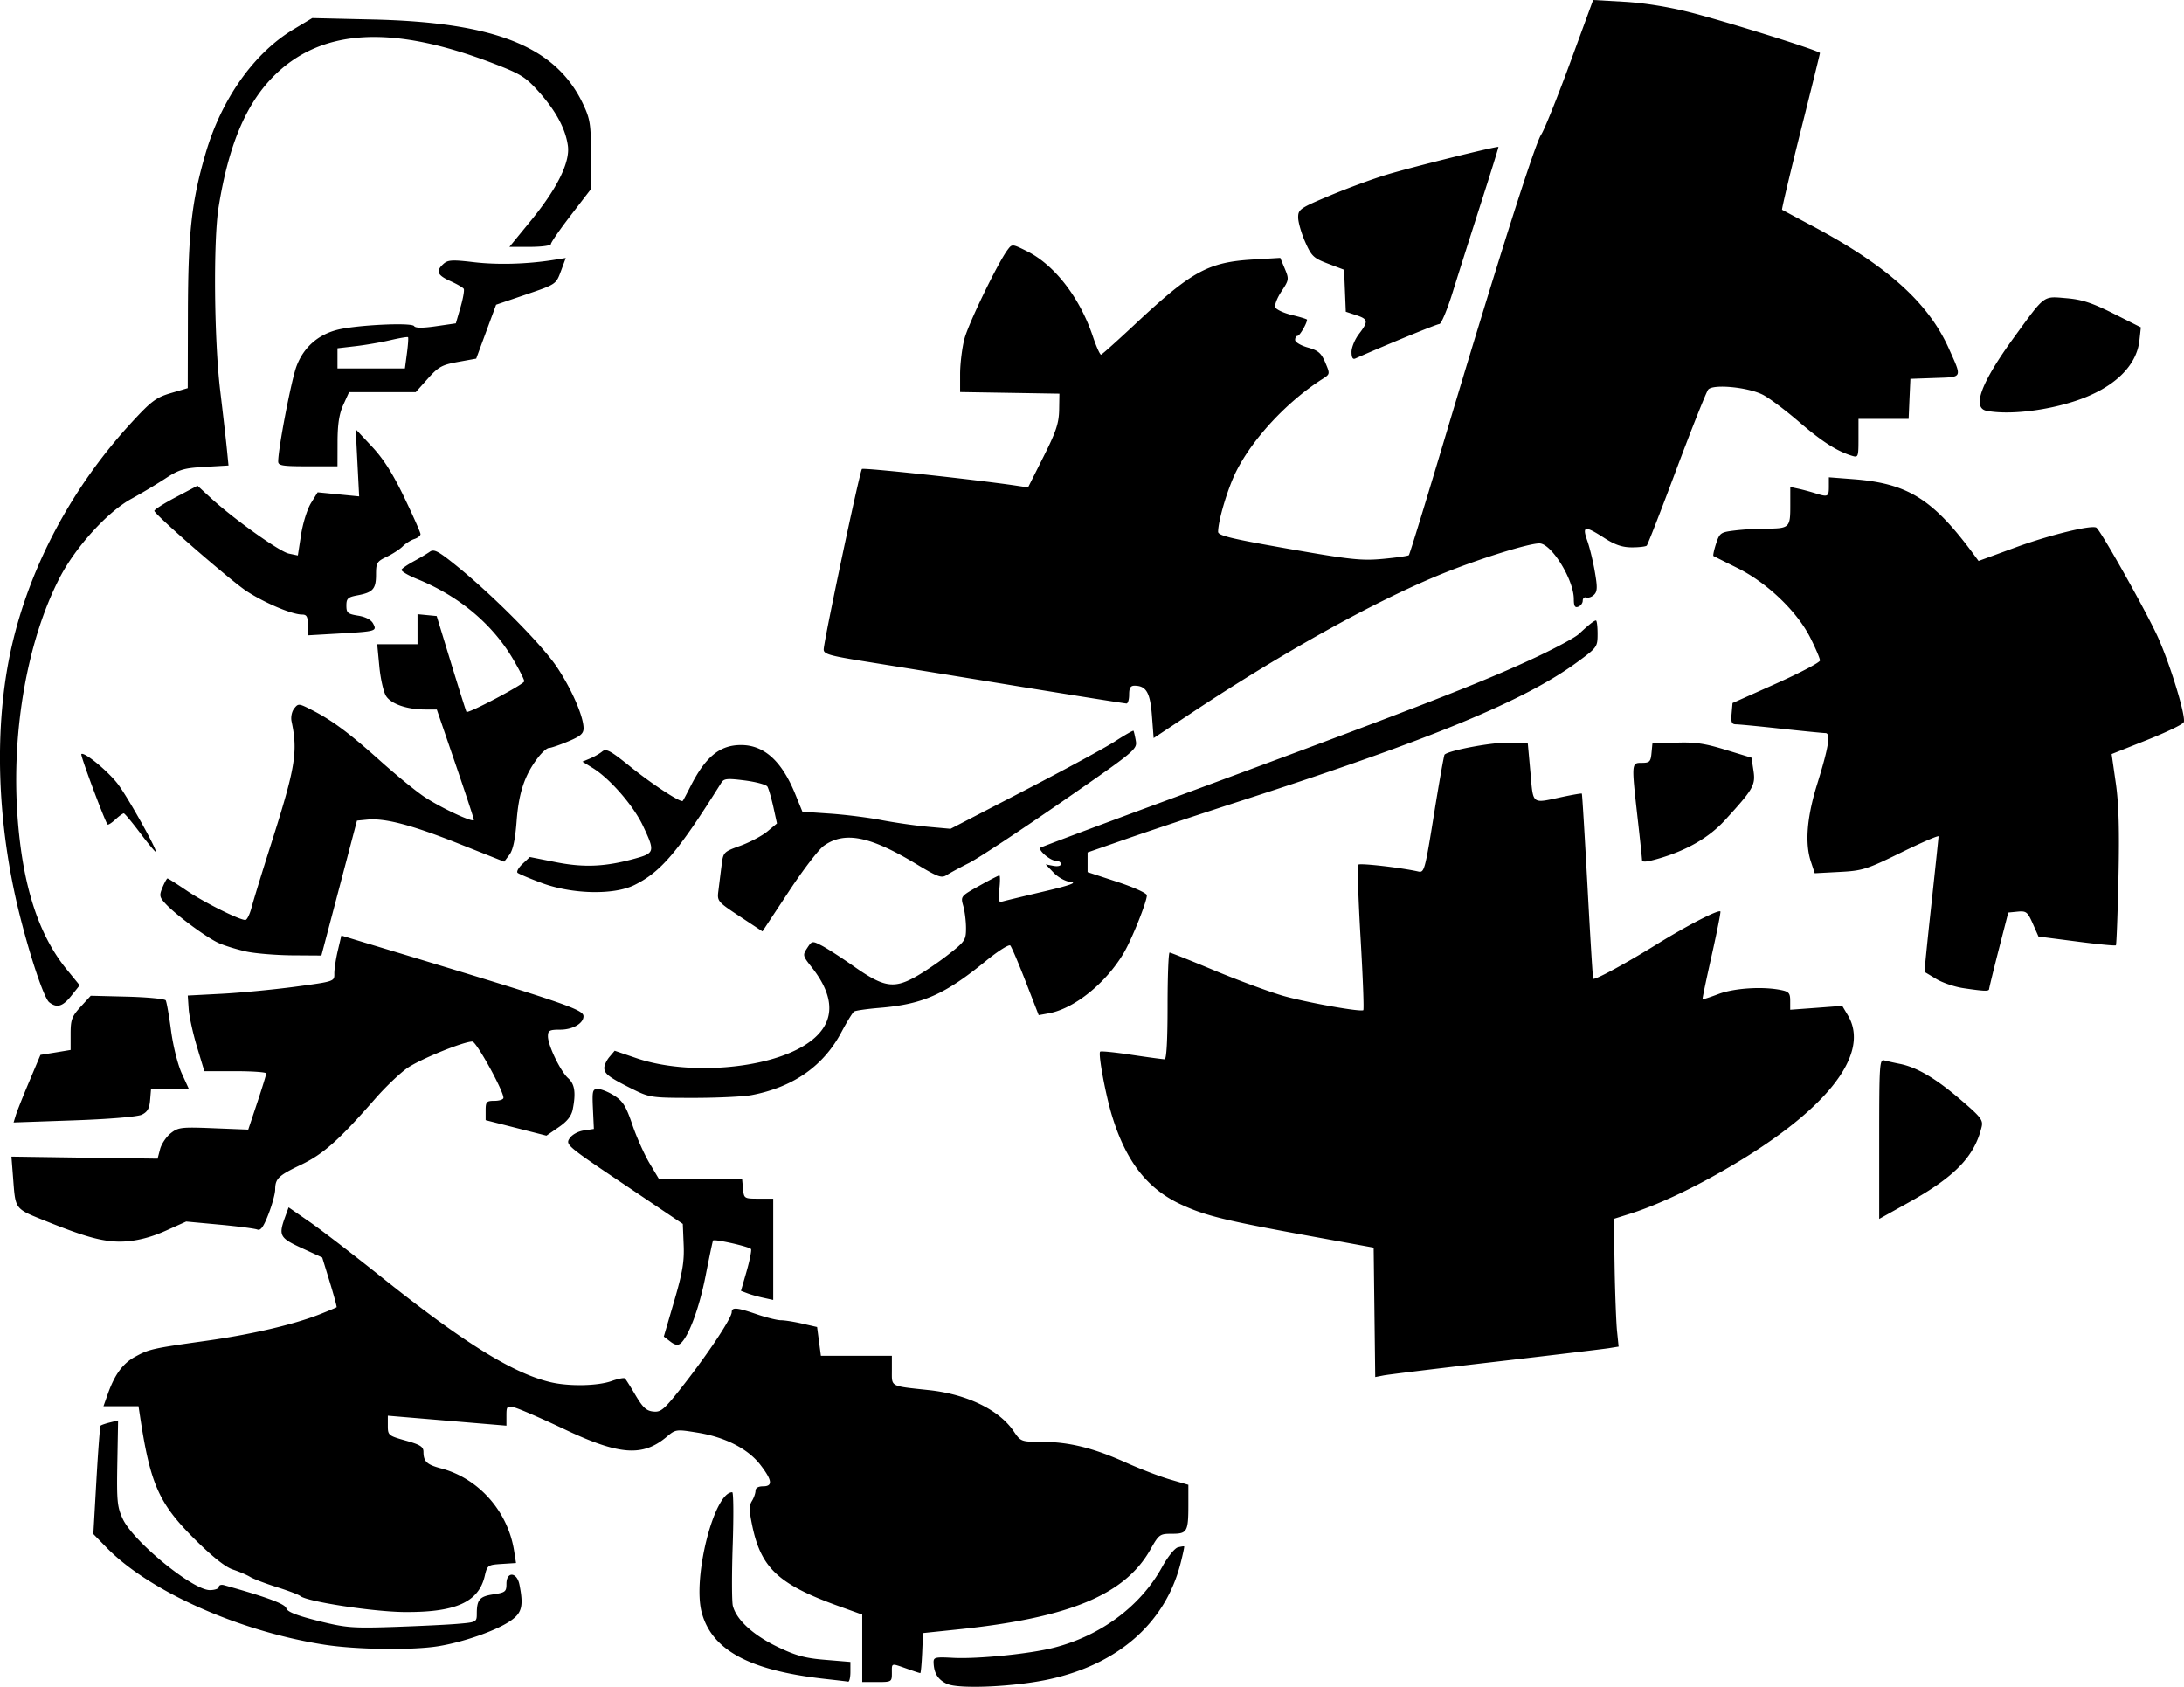 <svg xmlns="http://www.w3.org/2000/svg" viewBox="0 0 332.35 256.67" version="1.0"><path d="M144.09 256.22c-1.35-.63-1.96-1.6-2.02-3.21-.03-.83.21-.89 3.01-.74 3.72.19 11.68-.61 15.28-1.54 7.16-1.83 13.19-6.32 16.46-12.24.85-1.56 1.93-2.9 2.42-3.03s.92-.19.96-.14c.05.05-.2 1.21-.55 2.58-2.3 8.99-9.38 15.27-19.86 17.6-5.27 1.17-13.88 1.57-15.7.72zm-18.75-.77c-11.34-1.29-17-4.35-18.55-10.06-1.43-5.28 1.87-18.32 4.64-18.32.19 0 .22 3.62.07 8.04-.15 4.43-.14 8.59.02 9.24.53 2.11 3.05 4.43 6.72 6.21 2.84 1.37 4.23 1.76 7.34 2.01l3.83.32v1.53c0 .84-.16 1.5-.34 1.47-.19-.04-1.86-.23-3.73-.44zm5.87-4.63v-5.13l-3.5-1.26c-9.25-3.33-11.9-5.8-13.25-12.33-.46-2.22-.47-3.01-.04-3.69.3-.48.55-1.19.55-1.56 0-.43.42-.68 1.13-.68 1.53 0 1.43-.89-.36-3.23-1.88-2.47-5.39-4.27-9.66-4.95-3.17-.51-3.27-.5-4.61.63-3.68 3.1-7.232 2.83-15.717-1.2-3.412-1.62-6.763-3.07-7.445-3.24-1.168-.28-1.241-.2-1.241 1.24v1.52l-6.429-.54c-3.537-.3-7.597-.64-9.024-.76l-2.595-.22v1.52c0 1.46.088 1.53 2.708 2.27 2.212.62 2.708.93 2.714 1.71.01 1.49.508 1.95 2.7 2.53 5.69 1.5 10.135 6.51 11.086 12.5l.3 1.89-2.181.14c-2.116.14-2.194.19-2.583 1.85-.935 3.97-4.443 5.54-12.262 5.47-4.795-.05-14.751-1.58-15.787-2.43-.251-.21-1.877-.83-3.614-1.37-1.737-.55-3.565-1.25-4.061-1.56-.496-.3-1.67-.8-2.608-1.11-1.109-.36-3.087-1.93-5.655-4.47-5.567-5.51-6.877-8.41-8.44-18.68l-.258-1.7h-5.333l.659-1.86c1.037-2.94 2.275-4.64 4.129-5.65 2.156-1.18 2.598-1.28 10.679-2.42 7.016-.98 13.446-2.48 17.483-4.07 1.336-.53 2.475-1.01 2.531-1.06.056-.06-.413-1.78-1.043-3.84l-1.146-3.73-3.112-1.43c-3.364-1.54-3.56-1.91-2.542-4.72l.537-1.48 3.151 2.18c1.733 1.19 6.753 5.05 11.156 8.57 12.335 9.86 19.905 14.55 25.623 15.87 2.825.65 7.104.56 9.217-.19.983-.35 1.897-.53 2.031-.4.133.12.864 1.28 1.622 2.57 1.11 1.87 1.65 2.37 2.71 2.47 1.19.12 1.66-.3 4.77-4.28 3.77-4.85 7.15-9.97 7.15-10.85.01-.78.8-.71 3.84.34 1.45.49 3.09.9 3.65.9s2.03.23 3.26.52l2.24.51.29 2.19.29 2.19h10.8v2.24c0 2.52-.34 2.34 5.64 2.98 5.78.62 10.67 2.99 12.89 6.25 1.08 1.59 1.15 1.61 4.26 1.62 4.13.01 7.83.92 12.72 3.11 2.18.98 5.24 2.16 6.79 2.61l2.82.82v3.01c0 4.14-.17 4.44-2.49 4.44-1.87 0-1.98.08-3.3 2.42-3.89 6.88-12.39 10.4-29.4 12.15l-5.19.54-.13 3.05c-.08 1.67-.2 3.04-.29 3.04-.08 0-1.01-.3-2.06-.68-2.43-.85-2.26-.9-2.26.68 0 1.33-.05 1.36-2.25 1.36h-2.26v-5.13zm-81.834-.55c-12.994-2.02-26.681-8.12-33.181-14.8l-1.991-2.04.464-8.16c.255-4.49.542-8.23.638-8.33.097-.1.735-.32 1.42-.49l1.244-.31-.117 6.48c-.105 5.78-.016 6.7.828 8.51 1.598 3.43 10.643 10.83 13.243 10.83.758 0 1.377-.22 1.377-.48 0-.27.356-.39.79-.27 6.483 1.81 9.299 2.85 9.472 3.51.141.54 1.53 1.09 4.821 1.92 4.255 1.06 5.177 1.14 11.577.93 3.825-.13 8.223-.34 9.774-.48 2.74-.23 2.82-.28 2.82-1.52 0-2.15.424-2.65 2.522-2.96 1.824-.28 1.99-.41 1.99-1.61 0-1.9 1.59-1.81 1.974.11.665 3.33.389 4.37-1.476 5.61-2.238 1.48-7.104 3.17-10.875 3.78-3.973.64-12.433.53-17.314-.23zm159.78-50.58l-.12-9.84-10.38-1.89c-12.32-2.25-15.32-2.99-19.02-4.72-5.07-2.37-8.3-6.54-10.42-13.47-.98-3.2-2.13-9.41-1.8-9.74.11-.12 2.27.1 4.78.48 2.52.38 4.78.68 5.03.68.29 0 .45-2.97.45-8.12 0-4.46.14-8.12.31-8.12.16 0 3.26 1.24 6.88 2.75 3.61 1.5 8.3 3.23 10.41 3.84 3.49.99 11.63 2.46 12.18 2.18.13-.06-.06-5-.41-10.98s-.51-11.01-.34-11.17c.26-.26 6.55.46 9.14 1.05.89.2 1.01-.23 2.37-8.7.79-4.89 1.51-8.98 1.61-9.09.68-.67 7.52-1.93 9.89-1.82l2.78.13.4 4.4c.44 4.99.13 4.74 4.79 3.74 1.61-.34 2.97-.58 3.03-.52s.44 6.39.86 14.07c.41 7.67.8 14.02.87 14.1.21.26 4.84-2.25 9.66-5.23 4.6-2.85 9.4-5.33 9.7-5 .07.09-.52 3.1-1.33 6.7s-1.44 6.59-1.39 6.65c.05.05 1.14-.3 2.43-.79 2.37-.9 6.68-1.18 9.5-.61 1.21.24 1.41.48 1.41 1.64v1.36l3.96-.29 3.96-.3.87 1.46c3.55 6.02-3.54 14.8-19.16 23.71-5.18 2.96-10.13 5.24-13.99 6.46l-2.48.78.12 7.37c.07 4.06.24 8.44.37 9.73l.24 2.34-1.49.24c-.83.13-8.6 1.06-17.29 2.07s-16.35 1.94-17.02 2.08l-1.24.24-.12-9.85zm-107.15 4.45l-.99-.76 1.58-5.4c1.27-4.35 1.55-6.02 1.44-8.57l-.13-3.17-8.941-6.02c-8.681-5.83-8.924-6.04-8.294-6.99.376-.57 1.29-1.08 2.176-1.21l1.526-.23-.141-3.04c-.128-2.79-.064-3.04.759-3.04.494 0 1.614.45 2.489 1.01 1.314.84 1.792 1.61 2.752 4.44.644 1.89 1.824 4.53 2.624 5.87l1.46 2.44h12.62l.14 1.46c.14 1.44.18 1.47 2.37 1.47h2.22v15.41l-1.46-.32c-.81-.17-1.91-.48-2.46-.69l-.99-.37.87-3.02c.47-1.66.77-3.16.66-3.34-.22-.36-5.6-1.58-5.78-1.3-.06.09-.57 2.51-1.13 5.36-.96 4.91-2.58 9.27-3.82 10.3-.4.33-.85.25-1.55-.29zm-85.177-15.28c-2.304-.25-4.783-1.02-9.6-2.95-5.122-2.07-4.848-1.71-5.247-6.82L1.74 176l11.121.16 11.121.15.377-1.44c.207-.79.933-1.88 1.612-2.42 1.15-.91 1.6-.97 6.521-.77l5.286.21 1.37-4.11c.752-2.26 1.37-4.26 1.37-4.44 0-.19-2.12-.34-4.712-.34h-4.71l-1.123-3.72c-.618-2.05-1.186-4.64-1.26-5.76l-.138-2.03 5.181-.27c2.85-.15 7.873-.63 11.162-1.07 5.957-.8 5.981-.81 5.961-1.99-.01-.65.226-2.22.526-3.49l.545-2.31 3.42 1.04c30.588 9.23 33.424 10.18 33.424 11.24 0 1.09-1.646 2.04-3.532 2.04-1.652 0-1.882.13-1.878 1.02.006 1.39 1.915 5.34 3.09 6.38.994.89 1.185 2.22.681 4.75-.2.99-.85 1.82-2.144 2.7l-1.857 1.28-4.624-1.18-4.625-1.18v-1.47c0-1.33.126-1.47 1.353-1.47.745 0 1.354-.21 1.354-.46 0-1.09-4.124-8.56-4.729-8.56-1.353 0-7.916 2.67-9.877 4.02-1.118.77-3.315 2.86-4.88 4.65-5.516 6.31-7.917 8.45-11.278 10.06-3.503 1.68-3.96 2.12-3.97 3.81-.005.61-.465 2.29-1.023 3.73-.752 1.94-1.19 2.54-1.692 2.34-.372-.15-2.96-.49-5.752-.75l-5.075-.47-3.047 1.37c-3.018 1.36-5.85 1.9-8.46 1.61zm269.14-15.55c0-11.38.05-12.16.79-11.95.43.12 1.5.36 2.37.53 2.58.52 5.42 2.19 9.17 5.4 3.16 2.7 3.51 3.15 3.25 4.21-1.08 4.46-4.04 7.54-11.01 11.43l-4.57 2.55v-12.17zm-283.57-3.59c.181-.59 1.101-2.91 2.044-5.14l1.714-4.06 2.295-.37 2.294-.38v-2.45c0-2.16.183-2.65 1.533-4.13l1.532-1.67 5.574.14c3.065.08 5.69.34 5.832.56.142.23.507 2.3.81 4.59.312 2.35 1.024 5.19 1.635 6.53l1.082 2.37h-5.761l-.141 1.69c-.106 1.28-.411 1.81-1.268 2.22-.668.31-4.87.67-10.316.86l-9.189.32.33-1.08zm93.848-4c-3.553-1.77-4.287-2.32-4.287-3.22 0-.42.356-1.17.79-1.68l.79-.93 3.344 1.14c7.7 2.62 19.69 1.7 25.57-1.98 4.61-2.88 4.97-6.94 1.05-11.89-1.35-1.71-1.38-1.82-.67-2.9.72-1.1.77-1.11 2.19-.38.8.41 3.04 1.85 4.97 3.21 4.43 3.11 5.98 3.38 9.2 1.62 1.28-.7 3.57-2.24 5.07-3.42 2.59-2.02 2.74-2.25 2.74-4.06 0-1.06-.19-2.58-.42-3.38-.41-1.45-.39-1.48 2.42-3.05 1.55-.87 2.93-1.58 3.07-1.58.13 0 .13.94 0 2.08-.21 1.88-.15 2.06.62 1.84.47-.13 3.29-.81 6.27-1.51 3.75-.88 4.98-1.32 4.01-1.41-.82-.09-1.92-.68-2.63-1.42l-1.22-1.27 1.16.22c.69.13 1.16.02 1.16-.28 0-.28-.37-.51-.83-.51-.8 0-2.68-1.62-2.29-1.97.1-.09 8-3.06 17.56-6.59 39.6-14.63 49.53-18.48 57.98-22.45 2.97-1.4 5.86-2.963 6.4-3.474 1.51-1.407 2.33-2.058 2.6-2.058.14 0 .25.915.25 2.033 0 1.989-.07 2.079-3.05 4.269-7.98 5.88-22.2 11.75-50.78 21-6.5 2.1-14.51 4.76-17.8 5.91l-5.98 2.08v3l4.51 1.48c2.56.84 4.51 1.73 4.51 2.05 0 .98-2.24 6.58-3.48 8.71-2.71 4.62-7.53 8.52-11.43 9.24l-1.55.28-1.98-5.1c-1.09-2.8-2.14-5.27-2.34-5.49-.19-.22-1.84.82-3.66 2.3-6.3 5.15-9.64 6.63-16.19 7.18-1.93.16-3.69.41-3.92.56-.23.16-1.09 1.56-1.92 3.12-2.73 5.17-7.33 8.39-13.69 9.6-1.22.23-5.19.42-8.82.42-6.4 0-6.67-.04-9.297-1.34zm-88.76-13.21c-.75-.59-2.737-6.41-4.377-12.84-3.637-14.24-4.108-29.23-1.303-41.42 2.819-12.245 9.239-24.217 18.21-33.954 3.02-3.279 3.74-3.817 5.992-4.481l2.559-.754.026-11.31c.029-12.314.55-17.051 2.682-24.373 2.416-8.3 7.362-15.293 13.364-18.896l2.878-1.727 9.249.215c18.68.436 27.876 4.15 31.99 12.92 1.05 2.241 1.173 3.045 1.173 7.691v5.19l-3.045 3.96c-1.675 2.178-3.046 4.157-3.046 4.4s-1.415.437-3.16.437h-3.16l3.233-3.948c4.016-4.904 6.004-8.908 5.668-11.413-.345-2.573-1.804-5.299-4.388-8.199-2.038-2.286-2.75-2.733-6.888-4.328-15.6-6.01-26.4-5.344-33.658 2.073-4.123 4.213-6.721 10.458-8.22 19.76-.82 5.083-.688 20.195.243 27.938.418 3.474.873 7.456 1.012 8.85l.252 2.533-3.616.21c-3.193.184-3.898.394-6.035 1.795a88.56 88.56 0 01-5.127 3.062C16.37 77.875 11.49 83.247 9.083 87.91c-4.9 9.491-7.338 23.221-6.426 36.171.742 10.55 3.159 18.11 7.483 23.42l1.984 2.43-1.253 1.57c-1.328 1.67-2.205 1.93-3.384 1.01zm291.26-2.15c-1.29-.19-3.12-.81-4.06-1.37-.94-.57-1.76-1.06-1.81-1.09s.41-4.6 1.02-10.17c.6-5.56 1.1-10.27 1.1-10.46 0-.18-2.54.91-5.66 2.44-5.28 2.59-5.91 2.79-9.42 2.97l-3.76.2-.58-1.75c-.93-2.79-.62-6.71.9-11.64 1.8-5.78 2.15-7.92 1.32-7.94-.34 0-3.36-.3-6.71-.66-3.35-.37-6.46-.67-6.91-.67-.66-.01-.79-.32-.67-1.62l.14-1.62 6.65-2.97c3.66-1.64 6.66-3.22 6.66-3.51s-.65-1.82-1.45-3.412c-2-4.008-6.58-8.405-11.09-10.643-1.92-.95-3.57-1.777-3.67-1.838s.08-.898.39-1.861c.55-1.668.69-1.764 2.9-2.029 1.27-.153 3.36-.28 4.64-.282 3.63-.006 3.76-.131 3.76-3.445v-2.893l1.24.272c.69.149 1.83.458 2.55.685 1.94.613 2.08.545 2.08-1.006v-1.42l3.74.287c8.21.632 12.03 2.992 18.14 11.228l.9 1.215 5.64-2.066c5.12-1.875 11.49-3.438 12.27-3.012.64.347 7.83 13.156 9.46 16.85 1.9 4.3 4.2 11.89 3.86 12.76-.12.32-2.64 1.53-5.6 2.71l-5.38 2.14.63 4.39c.46 3.16.57 7.2.41 14.46-.12 5.54-.3 10.15-.39 10.25-.1.1-2.79-.16-5.98-.58l-5.8-.75-.87-1.97c-.79-1.78-.99-1.94-2.3-1.82l-1.43.14-1.45 5.64c-.79 3.1-1.45 5.79-1.46 5.98-.03.38-.64.37-3.95-.12zm-261.38-5.59c-1.365-.31-3.192-.87-4.061-1.26-1.8-.79-6.465-4.23-8.07-5.94-.976-1.05-1.024-1.29-.51-2.53.313-.75.657-1.37.764-1.37.108 0 1.426.84 2.929 1.86 2.612 1.77 7.985 4.46 8.921 4.46.244 0 .67-.86.948-1.92.277-1.05 1.608-5.39 2.959-9.63 3.713-11.66 4.106-14.01 3.119-18.68-.134-.64.041-1.49.401-1.95.615-.79.716-.78 2.598.18 3.14 1.59 5.719 3.5 10.484 7.77 2.456 2.2 5.501 4.69 6.768 5.52 2.587 1.71 7.491 3.98 7.494 3.48.001-.19-1.268-4.04-2.82-8.57l-2.822-8.23h-1.805c-2.738-.01-5.117-.83-5.903-2.03-.389-.59-.853-2.61-1.033-4.49l-.325-3.41h6.133v-4.571l1.458.141 1.458.141 2.208 7.219c1.215 3.97 2.261 7.28 2.326 7.36.258.3 8.793-4.21 8.793-4.65 0-.26-.761-1.77-1.692-3.35-3.17-5.389-8.27-9.648-14.644-12.228-1.416-.574-2.468-1.215-2.338-1.425.13-.211.984-.788 1.898-1.284.914-.495 1.998-1.139 2.41-1.432.627-.444 1.288-.095 4.061 2.148 5.574 4.509 12.981 11.981 15.27 15.401 2.243 3.35 4.059 7.52 4.059 9.32 0 .82-.492 1.23-2.377 2.01-1.308.55-2.617.99-2.91.99s-1.044.67-1.67 1.49c-2.003 2.63-2.905 5.31-3.23 9.62-.214 2.82-.555 4.42-1.101 5.14l-.792 1.05-6.932-2.75c-7.149-2.84-11.201-3.91-13.909-3.65l-1.559.15-2.707 10.27-2.707 10.26-4.53-.03c-2.492-.03-5.647-.29-7.012-.6zm75.208-5.32c-3.39-2.24-3.46-2.32-3.25-3.92.11-.9.32-2.59.47-3.76.26-2.12.27-2.13 2.91-3.09 1.45-.53 3.29-1.51 4.08-2.17l1.45-1.21-.56-2.55c-.32-1.4-.72-2.78-.9-3.06-.18-.29-1.72-.71-3.43-.93-2.65-.34-3.18-.29-3.56.32-6.64 10.58-9.2 13.6-13.277 15.61-3.121 1.53-9.396 1.39-14.022-.31-1.861-.69-3.538-1.4-3.728-1.57-.189-.18.154-.79.763-1.36l1.108-1.04 3.934.78c4.294.85 7.521.71 12.022-.53 3.06-.84 3.12-1.07 1.25-5.01-1.432-3.04-5.021-7.17-7.613-8.77l-1.592-.98 1.149-.48c.632-.26 1.465-.74 1.852-1.06.6-.5 1.22-.17 4.239 2.26 3.365 2.72 7.735 5.57 8.025 5.25.08-.09.6-1.06 1.16-2.17 2.29-4.54 4.47-6.33 7.71-6.33 3.52 0 6.21 2.44 8.26 7.49l1.08 2.66 4.22.29c2.32.16 5.85.6 7.84.99 2 .38 5.17.84 7.05 1.01l3.43.31 11.16-5.78c6.14-3.18 12.38-6.56 13.87-7.53 1.48-.96 2.75-1.68 2.81-1.61.06.08.22.75.35 1.49.24 1.33.01 1.52-11.32 9.37-6.37 4.4-12.69 8.57-14.06 9.26-1.36.68-2.88 1.51-3.38 1.83-.8.52-1.34.32-4.67-1.69-7.05-4.25-10.89-5-14.04-2.76-.78.55-3.2 3.71-5.37 7.02l-3.97 6.01-3.45-2.28zm137.3-8.62c-.01-.3-.31-3.18-.68-6.41-.94-8.35-.94-8.34.66-8.34 1.16 0 1.34-.18 1.46-1.47l.14-1.47 3.58-.13c2.88-.11 4.37.11 7.54 1.08l3.96 1.21.3 1.97c.33 2.21-.02 2.81-4.33 7.52-2.44 2.68-5.87 4.65-10.26 5.9-1.76.5-2.37.54-2.37.14zm-228.59-4.13c-1.206-1.6-2.307-2.92-2.446-2.93-.14-.01-.712.4-1.271.92-.56.52-1.097.87-1.195.77-.384-.38-4.169-10.52-3.996-10.71.403-.42 4.087 2.61 5.581 4.59 1.562 2.07 6.134 10.27 5.728 10.27-.114 0-1.195-1.31-2.401-2.91zm154.01-17.79c-.27-3.54-.87-4.57-2.66-4.57-.6 0-.81.35-.81 1.36 0 .74-.18 1.35-.4 1.35s-7.78-1.2-16.81-2.67c-9.02-1.48-19.3-3.14-22.84-3.71-5.52-.88-6.43-1.14-6.43-1.84 0-1.22 5.49-27.154 5.82-27.466.23-.225 17.17 1.6 23.38 2.519l1.9.282 2.34-4.65c1.92-3.813 2.35-5.097 2.39-7.131l.04-2.482-7.55-.124-7.56-.123v-2.809c.01-1.545.3-3.926.66-5.291.62-2.355 5.1-11.599 6.57-13.544.68-.907.69-.906 3 .244 4.13 2.06 7.97 7.017 9.94 12.849.54 1.613 1.12 2.902 1.28 2.864s2.56-2.186 5.32-4.774c8.49-7.931 10.99-9.298 17.78-9.704l4.17-.249.69 1.645c.66 1.582.64 1.715-.5 3.439-.66.986-1.08 2.079-.95 2.428.14.349 1.28.882 2.54 1.184s2.29.621 2.29.709c0 .541-1.11 2.458-1.43 2.458-.21 0-.38.278-.38.618 0 .342.86.858 1.92 1.156 1.59.446 2.05.836 2.67 2.291.74 1.751.74 1.754-.46 2.518-5.34 3.415-10.56 9.011-13.1 14.054-1.28 2.56-2.73 7.393-2.75 9.178-.01.578 2.02 1.068 10.71 2.59 9.48 1.662 11.14 1.838 14.41 1.529 2.04-.192 3.8-.444 3.91-.561.12-.116 2.67-8.434 5.67-18.484 7.91-26.472 13.55-44.221 14.48-45.544.44-.635 2.4-5.495 4.35-10.801L242.435 0l4.74.269c2.93.165 6.71.77 9.92 1.584 5.54 1.404 19.86 5.886 19.86 6.216 0 .108-1.33 5.496-2.96 11.973-1.62 6.477-2.89 11.817-2.81 11.868.07.051 2.16 1.171 4.64 2.49 11.35 6.032 17.62 11.663 20.74 18.636 2.05 4.576 2.16 4.329-2.11 4.479l-3.74.131-.14 3.046-.13 3.045h-7.63V66.7c0 2.865-.03 2.953-1.01 2.65-2.3-.709-4.6-2.191-8.09-5.201-2.03-1.748-4.48-3.584-5.45-4.08-2.28-1.163-7.59-1.666-8.32-.788-.28.342-2.44 5.763-4.8 12.048-2.35 6.284-4.4 11.546-4.55 11.693-.14.147-1.16.267-2.25.267-1.46 0-2.58-.378-4.21-1.429-3-1.922-3.39-1.86-2.59.414.36 1.014.88 3.14 1.15 4.726.41 2.335.39 2.999-.11 3.495-.33.336-.86.528-1.17.425-.31-.102-.56.113-.56.48 0 .366-.3.783-.68.925-.51.198-.68-.089-.68-1.192-.02-2.969-3.42-8.446-5.24-8.446-1.59 0-8.62 2.167-14.15 4.364-10.13 4.019-24.31 11.849-38.64 21.339l-5.91 3.92-.26-3.4zM46.845 95.096c0-1.27-.174-1.581-.885-1.581-1.509 0-5.664-1.753-8.43-3.557-2.357-1.538-13.737-11.427-14.043-12.204-.066-.17 1.384-1.104 3.223-2.076l3.345-1.768 1.974 1.82c3.465 3.193 10.482 8.203 11.913 8.505l1.384.291.49-3.163c.269-1.741.946-3.904 1.505-4.807l1.015-1.643 3.159.311 3.159.311-.262-5.11-.262-5.11 2.466 2.635c1.758 1.877 3.175 4.107 4.931 7.759 1.355 2.82 2.464 5.326 2.464 5.57s-.427.579-.947.745c-.521.165-1.315.668-1.765 1.118-.45.449-1.546 1.163-2.437 1.586-1.485.704-1.619.928-1.619 2.692 0 2.209-.465 2.732-2.82 3.172-1.471.275-1.692.479-1.692 1.562 0 1.103.205 1.278 1.79 1.532 1.129.18 1.97.621 2.276 1.192.621 1.161.482 1.202-5.307 1.534l-4.625.266v-1.582zm-4.512-24.879c0-1.977 2.001-12.384 2.782-14.472 1.065-2.846 3.234-4.793 6.184-5.55 2.893-.742 11.348-1.155 11.721-.572.198.31 1.285.316 3.321.02l3.027-.439.712-2.45c.392-1.348.613-2.611.492-2.807-.122-.197-1.043-.728-2.048-1.181-1.996-.901-2.244-1.524-1.037-2.612.677-.609 1.338-.646 4.625-.259 3.627.427 8.131.298 12.176-.349l1.81-.289-.741 2.001c-.741 2-.745 2.002-5.302 3.554l-4.559 1.553-1.515 4.103-1.515 4.103-2.771.502c-2.443.443-2.988.746-4.601 2.553l-1.829 2.049H53.118l-.871 1.918c-.63 1.389-.873 2.943-.88 5.64l-.01 3.722h-4.512c-3.877 0-4.512-.104-4.512-.738zm19.592-16.46c.168-1.269.243-2.371.167-2.447-.077-.077-1.291.128-2.699.456-1.408.327-3.792.738-5.298.912l-2.738.318v3.07h10.261l.307-2.309zm240.4 8.758c-2.3-.443-.86-4.283 4.2-11.237 4.74-6.5 4.34-6.203 7.91-5.904 2.38.2 3.9.696 7.19 2.346l4.16 2.094-.22 2.008c-.44 3.929-3.94 7.251-9.62 9.149-4.63 1.549-10.27 2.188-13.62 1.544zm-96.66-8.953c0-.685.5-1.912 1.12-2.725 1.48-1.938 1.43-2.272-.43-2.886l-1.56-.515-.13-3.194-.13-3.194-2.43-.922c-2.22-.841-2.53-1.134-3.5-3.333-.58-1.325-1.06-2.994-1.06-3.708 0-1.224.27-1.416 4.85-3.334 2.66-1.119 6.57-2.554 8.68-3.189 3.84-1.155 16.83-4.378 16.95-4.203.03.051-1.21 4.052-2.77 8.891-1.55 4.839-3.47 10.88-4.26 13.423-.8 2.544-1.68 4.629-1.96 4.634-.4.006-8.09 3.164-12.81 5.252-.37.166-.56-.167-.56-.997z"/></svg>